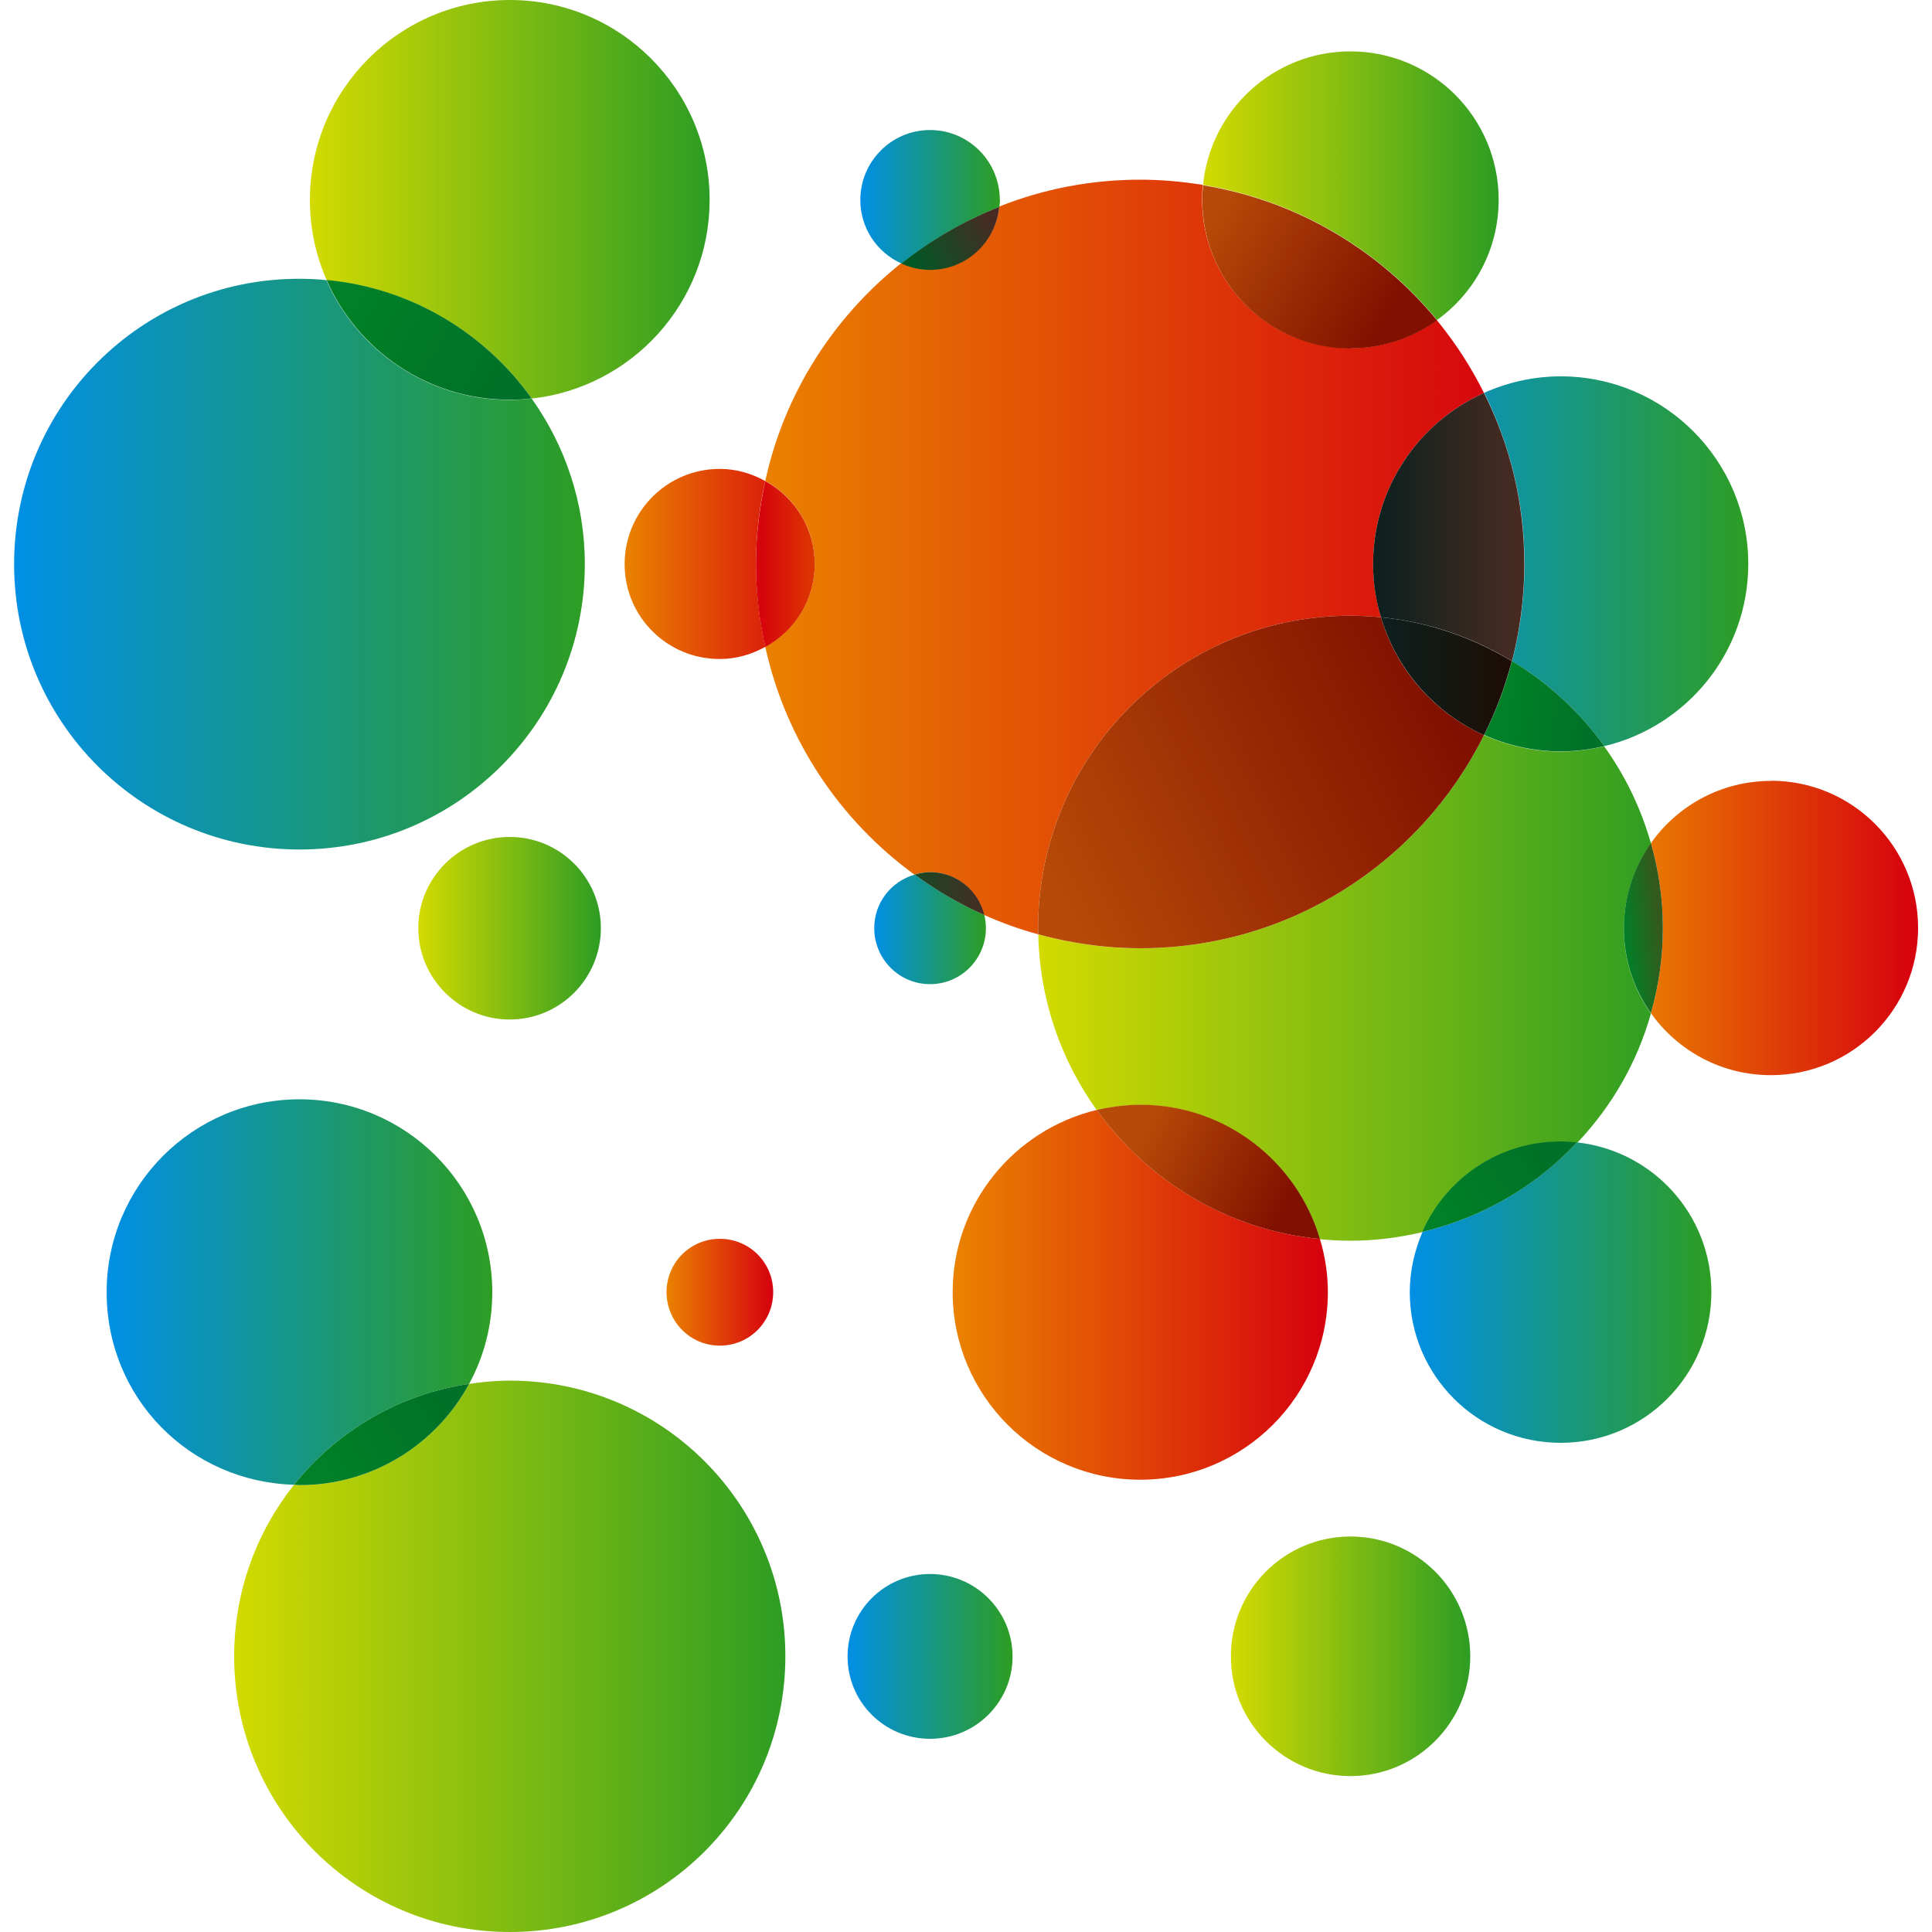 <svg viewBox="0 0 100 100" xmlns="http://www.w3.org/2000/svg" xmlns:xlink="http://www.w3.org/1999/xlink"><linearGradient id="a" gradientUnits="userSpaceOnUse" x1="32.34" x2="42.18" y1="29.19" y2="29.19"><stop offset="0" stop-color="#ea8200"/><stop offset="1" stop-color="#d6000e"/></linearGradient><linearGradient id="b" gradientUnits="userSpaceOnUse" x1=".73" x2="30.27" y1="29.19" y2="29.19"><stop offset="0" stop-color="#008fe5"/><stop offset="1" stop-color="#2d9d23"/></linearGradient><linearGradient id="c" x1="45.25" x2="51.03" xlink:href="#b" y1="48.1" y2="48.1"/><linearGradient id="d" gradientUnits="userSpaceOnUse" x1="21.65" x2="31.1" y1="48.04" y2="48.04"><stop offset="0" stop-color="#d3da00"/><stop offset="1" stop-color="#2d9d23"/></linearGradient><linearGradient id="e" x1="12.11" x2="40.64" xlink:href="#d" y1="85.73" y2="85.73"/><linearGradient id="f" x1="16.03" x2="36.72" xlink:href="#d" y1="10.31" y2="10.31"/><linearGradient id="g" gradientUnits="userSpaceOnUse" x1="17.86" x2="25.85" y1="15.43" y2="20.07"><stop offset="0" stop-color="#008127"/><stop offset="1" stop-color="#007128"/></linearGradient><linearGradient id="h" x1="34.5" x2="40.02" xlink:href="#a" y1="66.89" y2="66.89"/><linearGradient id="i" x1="5.51" x2="25.47" xlink:href="#b" y1="66.88" y2="66.88"/><linearGradient id="j" x1="16.74" x2="23.05" xlink:href="#g" y1="76.49" y2="72.38"/><linearGradient id="k" x1="84.04" x2="99.27" xlink:href="#a" y1="48.04" y2="48.04"/><linearGradient id="l" x1="39.14" x2="78.89" xlink:href="#a" y1="28.84" y2="28.84"/><linearGradient id="m" gradientUnits="userSpaceOnUse" x1="42.23" x2="39.19" y1="29.19" y2="29.19"><stop offset="0" stop-color="#dc3900"/><stop offset="1" stop-color="#d6000e"/></linearGradient><linearGradient id="n" gradientUnits="userSpaceOnUse" x1="45.25" x2="51.03" y1="46.25" y2="46.25"><stop offset="0" stop-color="#005825"/><stop offset="1" stop-color="#472b22"/></linearGradient><linearGradient id="o" x1="71.07" x2="90.48" xlink:href="#b" y1="29.06" y2="29.06"/><linearGradient id="p" gradientUnits="userSpaceOnUse" x1="71.43" x2="78.41" y1="27.28" y2="27.28"><stop offset="0" stop-color="#0e201e"/><stop offset="1" stop-color="#472b22"/></linearGradient><linearGradient id="q" x1="53.74" x2="86.09" xlink:href="#d" y1="51.13" y2="51.13"/><linearGradient id="r" gradientUnits="userSpaceOnUse" x1="83.98" x2="85.91" y1="48.21" y2="47.98"><stop offset="0" stop-color="#008127"/><stop offset="1" stop-color="#34591c"/></linearGradient><linearGradient id="s" gradientUnits="userSpaceOnUse" x1="54.08" x2="74.38" y1="45.69" y2="35.88"><stop offset="0" stop-color="#b74a08"/><stop offset="1" stop-color="#821000"/></linearGradient><linearGradient id="t" x1="77.94" x2="82.39" xlink:href="#g" y1="36.42" y2="36.88"/><linearGradient id="u" gradientUnits="userSpaceOnUse" x1="71.48" x2="78.26" y1="35" y2="35"><stop offset="0" stop-color="#0e201e"/><stop offset="1" stop-color="#1d0d05"/></linearGradient><linearGradient id="v" x1="63.71" x2="76.1" xlink:href="#d" y1="85.73" y2="85.73"/><linearGradient id="w" x1="62.22" x2="77.57" xlink:href="#d" y1="9.62" y2="9.62"/><linearGradient id="x" x1="62.51" x2="71.52" xlink:href="#s" y1="11.58" y2="16.82"/><linearGradient id="y" x1="49.31" x2="68.73" xlink:href="#a" y1="67.02" y2="67.02"/><linearGradient id="z" x1="59.16" x2="66.68" xlink:href="#s" y1="58.48" y2="62.13"/><linearGradient id="A" x1="72.97" x2="88.58" xlink:href="#b" y1="66.91" y2="66.91"/><linearGradient id="B" x1="74.37" x2="79.84" xlink:href="#g" y1="63" y2="59.58"/><linearGradient id="C" x1="43.87" x2="52.41" xlink:href="#b" y1="85.73" y2="85.73"/><linearGradient id="D" x1="44.53" x2="51.75" xlink:href="#b" y1="10.18" y2="10.18"/><linearGradient id="E" x1="47.29" x2="51.45" xlink:href="#n" y1="13.89" y2="11.71"/><path d="m39.61 24.9c-.7-.39-1.49-.63-2.36-.63-2.72 0-4.92 2.21-4.92 4.93s2.2 4.91 4.92 4.91c.86 0 1.66-.24 2.36-.63-.3-1.38-.48-2.82-.48-4.29s.17-2.92.48-4.3z" fill="url(#a)"/><path d="m30.27 29.2c0-3.2-1.03-6.15-2.75-8.57-.38.04-.76.07-1.14.07-4.24 0-7.88-2.55-9.49-6.2-.45-.05-.92-.07-1.4-.07-8.16-.01-14.76 6.6-14.76 14.77s6.61 14.77 14.77 14.77 14.77-6.61 14.77-14.77z" fill="url(#b)"/><path d="m45.25 48.04c0 1.6 1.29 2.9 2.89 2.9s2.89-1.3 2.89-2.9c0-.23-.03-.46-.08-.68-1.28-.57-2.49-1.27-3.61-2.09-1.21.35-2.09 1.45-2.09 2.77z" fill="url(#c)"/><path d="m26.38 43.32c-2.61 0-4.73 2.12-4.73 4.72s2.12 4.73 4.73 4.73 4.72-2.12 4.72-4.73-2.11-4.72-4.72-4.72z" fill="url(#d)"/><path d="m26.38 71.46c-.72 0-1.41.07-2.1.17-1.69 3.12-4.98 5.24-8.78 5.24-.1 0-.18-.01-.28-.02-1.94 2.44-3.1 5.52-3.1 8.88 0 7.88 6.38 14.27 14.27 14.27s14.26-6.38 14.26-14.27-6.39-14.27-14.26-14.27z" fill="url(#e)"/><path d="m27.52 20.63c5.17-.57 9.21-4.95 9.21-10.28 0-5.71-4.63-10.35-10.34-10.35s-10.35 4.64-10.35 10.35c0 1.48.31 2.88.87 4.15 4.39.41 8.19 2.74 10.62 6.13z" fill="url(#f)"/><path d="m26.38 20.69c.38 0 .76-.02 1.14-.07-2.43-3.39-6.23-5.72-10.62-6.13 1.61 3.65 5.24 6.2 9.49 6.2z" fill="url(#g)"/><path d="m40.02 66.88c0-1.53-1.23-2.76-2.76-2.76s-2.76 1.23-2.76 2.76 1.23 2.77 2.76 2.77 2.76-1.24 2.76-2.77z" fill="url(#h)"/><path d="m24.28 71.63c.77-1.41 1.2-3.03 1.2-4.75 0-5.51-4.47-9.98-9.98-9.98s-9.98 4.47-9.98 9.98 4.32 9.82 9.7 9.97c2.2-2.76 5.4-4.68 9.06-5.22z" fill="url(#i)"/><path d="m24.28 71.63c-3.66.54-6.86 2.46-9.06 5.22.1 0 .18.02.28.02 3.8 0 7.09-2.12 8.78-5.24z" fill="url(#j)"/><path d="m91.66 40.42c-2.56 0-4.83 1.27-6.21 3.22.4 1.4.62 2.87.62 4.4s-.22 3-.62 4.4c1.38 1.94 3.64 3.21 6.21 3.21 4.21 0 7.62-3.41 7.62-7.62s-3.41-7.62-7.62-7.62z" fill="url(#k)"/><path d="m69.9 31.87c.54 0 1.06.03 1.58.08-.26-.87-.41-1.8-.41-2.75 0-3.95 2.36-7.34 5.74-8.86-.67-1.35-1.49-2.61-2.44-3.77-1.26.91-2.81 1.45-4.48 1.45-4.24 0-7.67-3.44-7.67-7.68 0-.26.01-.51.04-.77-1.06-.17-2.14-.27-3.24-.27-2.58 0-5.04.49-7.3 1.39-.18 1.83-1.71 3.26-3.58 3.26-.53 0-1.02-.12-1.49-.33-3.51 2.79-6.05 6.74-7.04 11.27 1.52.84 2.56 2.43 2.56 4.3s-1.04 3.45-2.56 4.29c1.06 4.82 3.86 8.98 7.72 11.79.25-.07.52-.13.8-.13 1.36 0 2.49.94 2.81 2.22.9.4 1.83.74 2.8 1 0-.11-.01-.21-.01-.32 0-8.93 7.24-16.17 16.17-16.17z" fill="url(#l)"/><path d="m42.17 29.2c0-1.87-1.04-3.46-2.56-4.3-.3 1.38-.48 2.82-.48 4.3s.17 2.9.48 4.29c1.52-.83 2.56-2.43 2.56-4.29z" fill="url(#m)"/><path d="m48.14 45.14c-.28 0-.55.06-.8.13 1.12.82 2.32 1.52 3.61 2.09-.31-1.27-1.44-2.22-2.81-2.22z" fill="url(#n)"/><path d="m78.26 34.21c1.88 1.14 3.5 2.63 4.78 4.41 4.27-1.02 7.45-4.85 7.45-9.43 0-5.36-4.35-9.71-9.7-9.71-1.42 0-2.75.31-3.97.85 1.33 2.66 2.09 5.67 2.09 8.86 0 1.73-.23 3.41-.64 5.02z" fill="url(#o)"/><path d="m71.07 29.2c0 .95.14 1.88.41 2.75 2.46.24 4.76 1.04 6.78 2.27.41-1.6.64-3.29.64-5.02 0-3.19-.75-6.2-2.09-8.86-3.38 1.52-5.74 4.91-5.74 8.86z" fill="url(#p)"/><path d="m85.45 43.64c-.52-1.82-1.34-3.51-2.42-5.01-.72.17-1.48.27-2.25.27-1.42 0-2.75-.31-3.97-.85-3.25 6.54-10 11.03-17.79 11.03-1.83 0-3.6-.25-5.28-.72.07 3.4 1.18 6.52 3.03 9.1.73-.17 1.48-.27 2.25-.27 4.39 0 8.11 2.93 9.29 6.95.52.05 1.05.08 1.58.08 1.29 0 2.53-.16 3.74-.45 1.2-2.76 3.94-4.67 7.15-4.67.29 0 .58.02.86.05 1.77-1.87 3.1-4.15 3.81-6.69-.88-1.24-1.4-2.76-1.4-4.4s.52-3.16 1.4-4.4z" fill="url(#q)"/><path d="m85.45 43.64c-.88 1.24-1.4 2.76-1.4 4.4s.52 3.16 1.4 4.4c.4-1.4.62-2.87.62-4.4s-.22-3-.62-4.4z" fill="url(#r)"/><path d="m76.81 38.05c-2.56-1.15-4.53-3.37-5.33-6.1-.52-.05-1.04-.08-1.58-.08-8.93 0-16.17 7.24-16.17 16.17 0 .11.01.21.01.32 1.68.46 3.45.72 5.28.72 7.79 0 14.54-4.49 17.79-11.03z" fill="url(#s)"/><path d="m78.26 34.21c-.35 1.34-.83 2.62-1.44 3.83 1.21.54 2.55.85 3.97.85.78 0 1.53-.1 2.25-.27-1.27-1.77-2.9-3.27-4.78-4.41z" fill="url(#t)"/><path d="m71.48 31.95c.81 2.73 2.78 4.95 5.33 6.1.61-1.21 1.09-2.5 1.44-3.83-2.02-1.22-4.32-2.03-6.78-2.27z" fill="url(#u)"/><path d="m69.9 79.53c-3.42 0-6.19 2.77-6.19 6.2s2.77 6.2 6.19 6.2 6.2-2.78 6.2-6.2-2.77-6.2-6.2-6.2z" fill="url(#v)"/><path d="m74.37 16.57c1.94-1.39 3.2-3.66 3.2-6.23 0-4.24-3.43-7.68-7.67-7.68-3.98 0-7.25 3.03-7.63 6.91 4.85.8 9.12 3.35 12.11 6.99z" fill="url(#w)"/><path d="m69.9 18.03c1.67 0 3.22-.54 4.48-1.45-2.99-3.64-7.26-6.2-12.11-6.99-.02.25-.04.51-.04.77 0 4.24 3.44 7.68 7.67 7.68z" fill="url(#x)"/><path d="m56.77 57.45c-4.27 1.02-7.46 4.85-7.46 9.43 0 5.36 4.35 9.71 9.71 9.71s9.71-4.35 9.71-9.71c0-.96-.15-1.88-.41-2.75-4.75-.46-8.9-2.99-11.55-6.68z" fill="url(#y)"/><path d="m59.02 57.18c-.78 0-1.53.11-2.25.27 2.64 3.68 6.79 6.22 11.55 6.68-1.19-4.02-4.9-6.95-9.29-6.95z" fill="url(#z)"/><path d="m73.63 63.76c-.41.96-.66 2.01-.66 3.12 0 4.31 3.49 7.8 7.81 7.8s7.8-3.49 7.8-7.8c0-4.02-3.04-7.32-6.95-7.75-2.13 2.26-4.89 3.89-8 4.63z" fill="url(#A)"/><path d="m73.63 63.76c3.11-.74 5.88-2.37 8-4.63-.28-.03-.56-.05-.86-.05-3.2 0-5.94 1.92-7.15 4.67z" fill="url(#B)"/><path d="m48.14 81.47c-2.36 0-4.27 1.91-4.27 4.27s1.91 4.26 4.27 4.26 4.27-1.91 4.27-4.26-1.91-4.27-4.27-4.27z" fill="url(#C)"/><path d="m51.75 10.35c0-2-1.62-3.62-3.61-3.62s-3.61 1.62-3.61 3.62c0 1.47.87 2.72 2.13 3.29 1.53-1.21 3.23-2.2 5.07-2.93 0-.12.03-.24.03-.36z" fill="url(#D)"/><path d="m51.72 10.71c-1.84.73-3.55 1.72-5.07 2.93.46.21.96.33 1.49.33 1.88 0 3.4-1.43 3.58-3.26z" fill="url(#E)"/><path d="m0 0h100v100h-100z" fill="none"/></svg>
